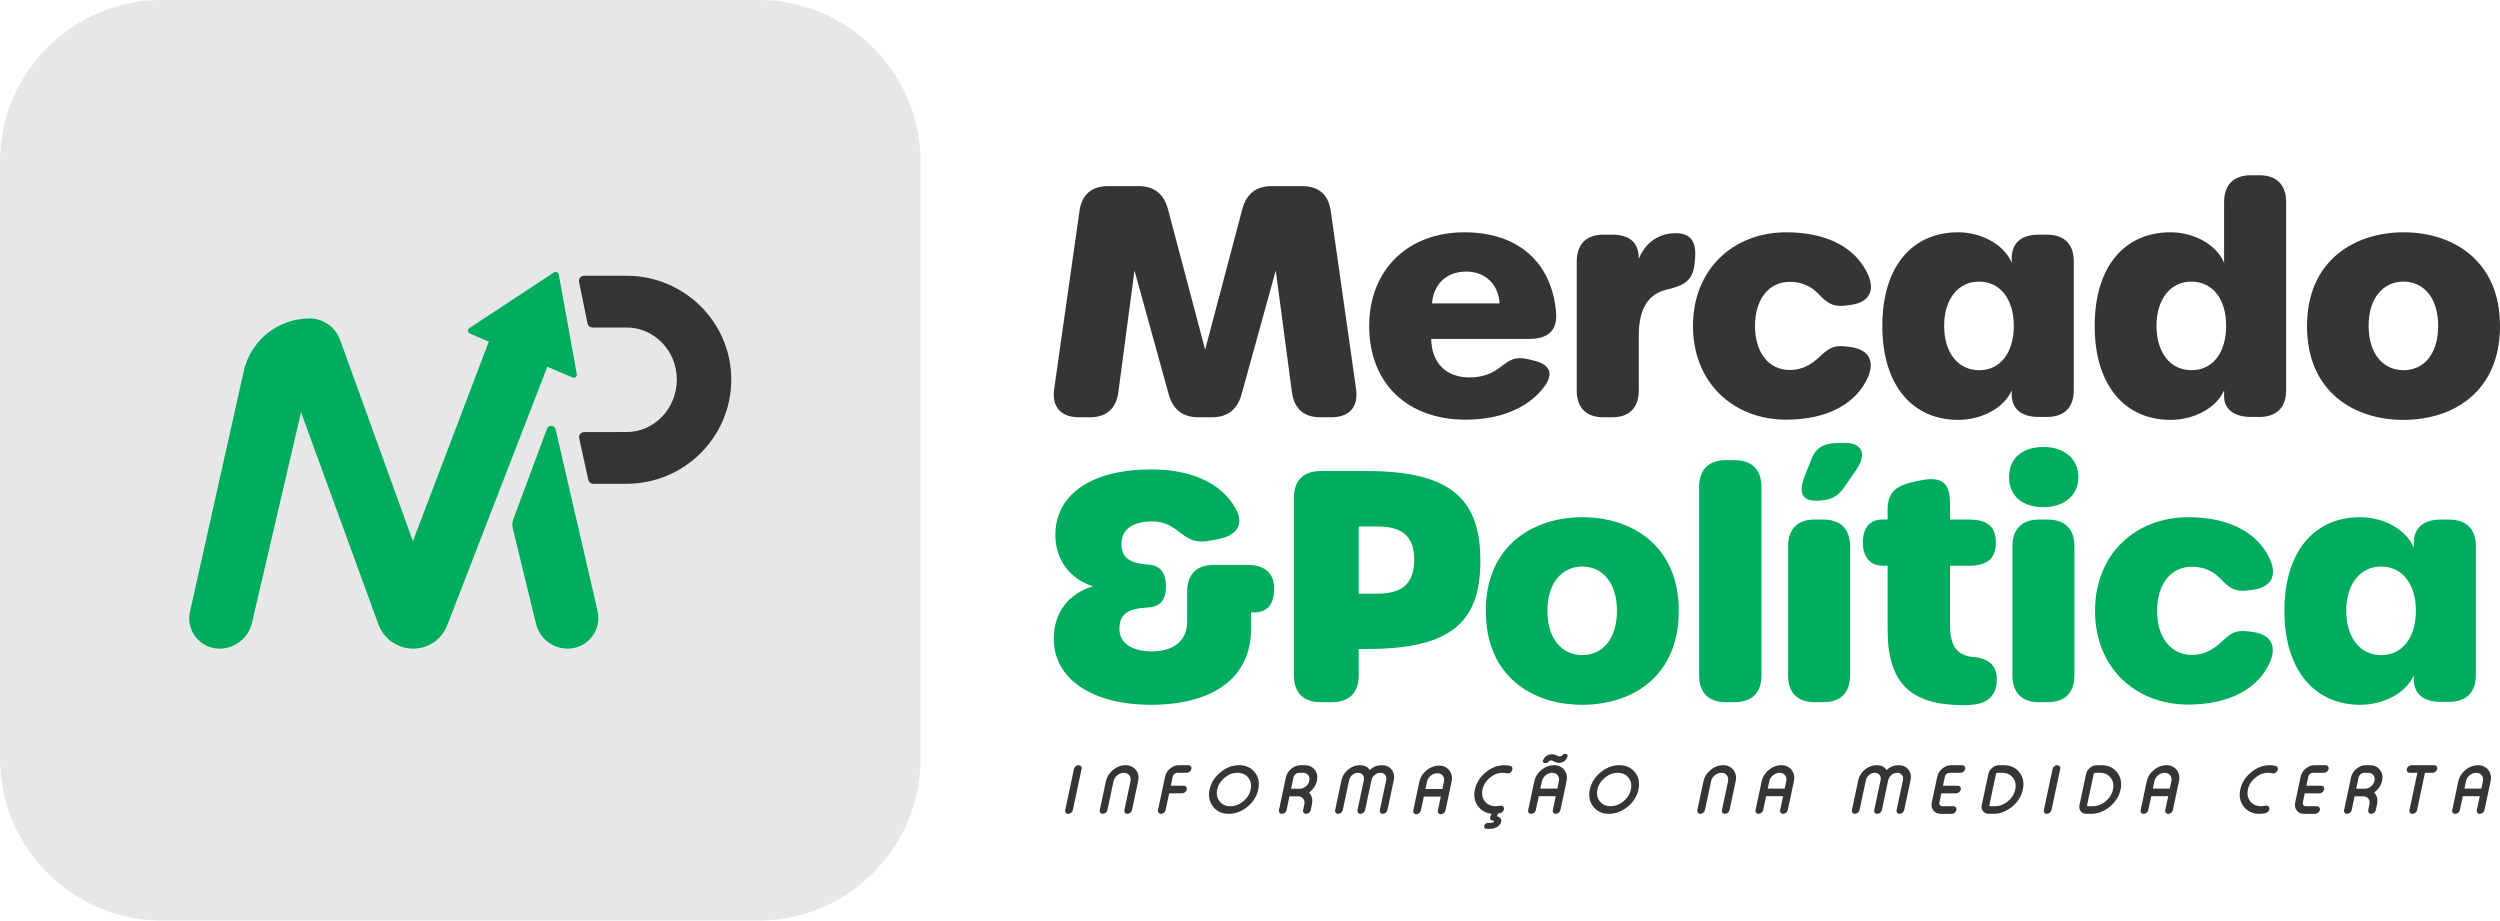 <?xml version="1.0" encoding="UTF-8"?>
<!DOCTYPE svg PUBLIC "-//W3C//DTD SVG 1.1//EN" "http://www.w3.org/Graphics/SVG/1.1/DTD/svg11.dtd">
<!-- Creator: CorelDRAW 2020 (64 Bit) -->
<svg xmlns="http://www.w3.org/2000/svg" xml:space="preserve" width="225.5mm" height="83.031mm" version="1.1" style="shape-rendering:geometricPrecision; text-rendering:geometricPrecision; image-rendering:optimizeQuality; fill-rule:evenodd; clip-rule:evenodd"
viewBox="0 0 22538.73 8298.93"
 xmlns:xlink="http://www.w3.org/1999/xlink"
 xmlns:xodm="http://www.corel.com/coreldraw/odm/2003">
 <defs>
  <style type="text/css">
   <![CDATA[
    .fil3 {fill:#E6E7E8;fill-rule:nonzero}
    .fil0 {fill:#373435;fill-rule:nonzero}
    .fil4 {fill:#363337;fill-rule:nonzero}
    .fil1 {fill:#00AC5D;fill-rule:nonzero}
    .fil2 {fill:#00AC5D;fill-rule:nonzero}
   ]]>
  </style>
 </defs>
 <g id="Camada_x0020_1">
  <g id="_1612852644688">
   <path class="fil0" d="M9504.27 3504.13l228 -1602.54c21.08,-147.88 109.03,-223.76 258.59,-223.76l271.19 0c144.71,0 231.44,70.34 268.44,210.43l334.36 1263.86 334.34 -1263.86c37.02,-140.09 123.76,-210.43 268.47,-210.43l271.22 0c149.58,0 237.33,75.88 258.42,223.9l228.14 1602.4c23.45,165.51 -60.09,257.89 -225.11,257.89l-97.52 0c-149.44,0 -236.03,-78.91 -255.78,-227.99l-145.41 -1095.15 -307.83 1114.64c-38.22,138.26 -125.35,208.5 -269.88,208.5l-118.12 0c-144.67,0 -231.65,-70.23 -269.87,-208.5l-307.86 -1114.64 -145.38 1095.15c-19.75,149.08 -106.31,227.99 -255.92,227.99l-97.39 0c-165.02,0 -248.69,-92.38 -225.1,-257.89z"/>
   <path class="fil0" d="M13217.12 2448.5c-167.77,0 -291.53,104.52 -307.19,286.78l609.89 0c-11.17,-175.03 -130.46,-286.78 -302.71,-286.78zm-3.28 1335.13c-526.26,0 -869.94,-327.61 -869.94,-844.87 0,-506.73 349.51,-844.52 857.57,-844.52 479.82,0 786.76,265.55 827.1,718.78 14.34,162.23 -67.88,242.76 -242.91,242.76l-882.42 0c3.66,216.78 133.21,346.86 346.04,346.86 117.28,0 200.99,-34.27 282.01,-96.47 82.27,-62.98 129.17,-95.27 248.98,-66.96l44.78 10.68c164.11,38.89 186.5,131.41 76.87,262.51 -138.26,165.27 -375.1,271.22 -687.97,271.22l-0.1 0z"/>
   <path class="fil0" d="M15280.67 2345.45l-4.38 40.87c-15.93,147.32 -102.22,189.63 -245.76,223.37 -164.49,38.22 -256.06,162.09 -256.06,416.71l0 493c0,157.22 -85.4,242.63 -242.63,242.63l-74.08 0c-157.22,0 -242.62,-85.41 -242.62,-242.63l0 -1161.29c0,-157.37 85.4,-242.77 242.62,-242.77l74.08 0c157.23,0 242.63,68.02 242.63,217.06 44.68,-110.57 148.27,-230.1 330.77,-230.1 138.11,0 192.66,73.54 175.42,243.15z"/>
   <path class="fil0" d="M15263 2938.76c0,-509.89 361.35,-844.52 842.4,-844.52 370.97,0 628.34,142.74 735.35,380.74 63.83,142.06 12.9,248.84 -147.21,272.42l-37.27 5.39c-129.83,19.11 -180.96,-18.44 -258.99,-100.03 -66.01,-71.01 -152.46,-111.88 -261.84,-111.88 -188.72,0 -313.14,157.09 -313.14,397.88 0,239.84 124.43,396.92 313.14,396.92 107.65,0 190.15,-45.73 260.01,-111.06 85.54,-78.7 128.39,-118.62 258.14,-100.04l33.53 4.73c163.92,23.49 214.41,128.77 154.29,268.48 -103.17,239.98 -366.78,385.85 -736.02,385.85 -478.26,0 -842.4,-332.36 -842.4,-844.87z"/>
   <path class="fil0" d="M18155.33 2936.78c0,-243.26 -125.21,-397.88 -313.88,-397.88 -185.72,0 -313.96,155.64 -313.96,397.88 0,245.13 126.27,400.76 315.76,400.76 187.83,0 312.08,-154.57 312.08,-400.76zm-1185.27 1.97c0,-537.54 270.4,-844.52 683.16,-844.52 199.79,0 408.43,100.46 483.67,274.54l-0.67 -31.77c-2.89,-149.72 89.91,-221.4 243.26,-221.4l74.08 0c157.22,0 242.63,85.12 242.63,242.49l0 1158.4c0,157.22 -85.41,242.62 -242.63,242.62l-74.08 0c-151.4,0 -246.15,-69.04 -243.26,-212.93l0.67 -26.76c-74.47,168.3 -283.88,266.07 -482.89,266.07 -410.74,0 -683.94,-310.35 -683.94,-846.74z"/>
   <path class="fil0" d="M20069.81 2936.78c0,-243.41 -124.26,-397.88 -313.88,-397.88 -185.72,0 -313.96,155.5 -313.96,397.88 0,245.13 126.27,400.62 315.75,400.62 188.76,0 312.09,-154.43 312.09,-400.62zm-1185.27 1.97c0,-537.54 270.4,-844.52 683.16,-844.52 199.79,0 409.2,100.32 483.67,274.4l0 -546.01c0,-157.33 85.3,-242.73 242.59,-242.73l74.08 0c157.22,0 242.62,85.4 242.62,242.73l0 1693.86c0,157.22 -85.4,242.62 -242.62,242.62l-74.08 0c-151.4,0 -242.59,-69.57 -242.59,-185.43l0 -54.26c-74.47,168.3 -283.88,266.07 -482.89,266.07 -410.74,0 -683.94,-310.35 -683.94,-846.74z"/>
   <path class="fil0" d="M21981.26 2936.78c0,-253.31 -132.19,-397.88 -312.86,-397.88 -178.84,0 -314.17,143.79 -314.17,397.88 0,258.95 135.33,400.62 314.94,400.62 180.82,0 312.09,-142.59 312.09,-400.62zm-1182.38 1.97c0,-593.03 431.29,-844.52 871.38,-844.52 440.01,0 868.46,251.48 868.46,844.52 0,598.72 -427.5,846.74 -871.49,846.74 -438.99,0 -868.35,-248.02 -868.35,-846.74z"/>
   <path class="fil1" d="M10375.97 6354.07c-522.31,0 -875.62,-228.14 -875.62,-595.54 0,-231.16 129.03,-406.98 353.45,-472.31 -211.73,-68.3 -339.1,-242.24 -339.1,-462.44 0,-371.53 331.73,-591.87 864.83,-591.87 360.82,0 632.03,123.45 760.28,352.39 82.23,146.68 4.48,246.57 -156.41,276.12l-82.79 14.98c-140.48,25.85 -199.79,-27.4 -283.07,-90.12 -60.76,-46.65 -131.27,-84.63 -228.28,-84.63 -176.48,0 -279.26,73.02 -279.26,203.91 -0.25,121.51 77.5,174.75 232.89,184.49l15.12 1.16c83.57,7.13 153.13,53.14 153.13,193.75 0,155.89 -76.3,184.52 -153.13,192.52l-24.37 1.45c-166.99,10.04 -241.56,60.36 -241.56,191.91 0,130.71 114.38,202.54 293.75,202.54 195.69,0 316.7,-95.27 316.7,-269.11l0 -268.09c0,-157.29 85.4,-242.73 242.63,-242.73l299.25 0c157.22,0 242.63,74.61 242.63,213.25 0,138.61 -57.3,216.11 -185.02,216.11l-23.59 0 0 152.63c0,436.59 -344.24,679.61 -902.38,679.61l-0.1 0z"/>
   <path class="fil1" d="M12749.83 5045.82c0,-187.66 -85.12,-299.43 -327.47,-299.43l-172.66 0 0 605.81 172.66 0c242.35,0 327.47,-115.83 327.47,-306.38zm-1084.89 1042.19l0 -1598.87c0,-157.33 85.4,-242.74 242.77,-242.74l412.36 0c775.05,0 1026.11,266.08 1026.11,809.15 0,542.97 -251.05,795.32 -1019.23,795.32l-77.25 0 0 237.13c0,157.22 -85.37,242.62 -242.6,242.62l-99.39 0c-157.37,0 -242.77,-85.4 -242.77,-242.62z"/>
   <path class="fil1" d="M14577.6 5505.34c0,-253.3 -132.19,-397.84 -313,-397.84 -178.7,0 -314.03,143.76 -314.03,397.84 0,258.99 135.33,400.63 314.94,400.63 180.82,0 312.09,-142.6 312.09,-400.63zm-1182.38 2.01c0,-593.07 431.29,-844.52 871.38,-844.52 440.01,0 868.46,251.44 868.46,844.52 0,598.68 -427.5,846.71 -871.49,846.71 -438.99,0 -868.35,-248.03 -868.35,-846.71z"/>
   <path class="fil1" d="M15318.23 6088l0 -1696.76c0,-157.36 85.41,-242.76 242.63,-242.76l76.97 0c157.19,0 242.63,85.4 242.63,242.76l0 1696.76c0,157.22 -85.44,242.62 -242.63,242.62l-76.97 0c-157.22,0 -242.63,-85.4 -242.63,-242.62z"/>
   <path class="fil1" d="M16272.25 4287.25l61.67 -154.47c45.35,-112.94 130.07,-139.67 257.4,-139.67l49.93 0c133.1,0 196.36,91.18 97.53,236.42l-102.26 150.1c-71.57,105.04 -136.42,134.3 -266.74,134.3 -118.48,0 -161.21,-67.63 -97.53,-226.69zm-151.97 1800.74l0 -1161.3c0,-157.36 84.91,-242.77 241.32,-242.77l76.45 0c156.44,0 241.32,85.41 241.32,242.77l0 1161.3c0,157.22 -84.88,242.62 -241.32,242.62l-76.45 0c-156.41,0 -241.32,-85.4 -241.32,-242.62z"/>
   <path class="fil1" d="M17708.86 6357.62c-472.55,0 -691.1,-183.57 -691.1,-683.31l0 -573.93 -44.25 0c-115.61,0 -178.87,-81.45 -178.87,-209.69 0,-133.88 64.45,-206.77 175.84,-206.77l47.28 0 0 -89.5c0,-145.62 64.07,-213.99 234.2,-250.13l61.14 -13.04c196.4,-41.75 266.89,26.76 266.89,203.24l0 149.44 170.76 0c177,0 242.63,72.88 242.63,206.77 0,135.89 -65.63,209.69 -242.63,209.69l-170.76 0 0 532.53c0,200.07 69.08,281.38 224.57,291.81 119.01,12.48 194.88,70.09 197.53,190.93 2.79,129.45 -58.25,221.15 -211.73,237.09 -28.78,3.03 -55.68,4.87 -81.63,4.87l0.14 0z"/>
   <path class="fil2" d="M18112.66 4300.84c0,-178.45 129.97,-271.36 312.48,-271.36 165.9,0 312.33,92.91 312.33,271.36 0,180.57 -146.44,271.5 -312.33,271.5 -182.51,0 -312.48,-90.93 -312.48,-271.5z"/>
   <path class="fil1" d="M18142.97 6088l0 -1161.33c0,-157.33 84.87,-242.73 241.32,-242.73l76.44 0c156.42,0 241.29,85.4 241.29,242.73l0 1161.33c0,157.22 -84.87,242.62 -241.29,242.62l-76.44 0c-156.45,0 -241.32,-85.4 -241.32,-242.62z"/>
   <path class="fil1" d="M18887.83 5507.34c0,-509.89 361.39,-844.48 842.41,-844.48 370.96,0 628.37,142.7 735.34,380.74 63.83,142.02 12.91,248.76 -147.21,272.38l-37.27 5.39c-129.83,19.11 -180.96,-18.44 -258.95,-99.99 -66.04,-71.05 -152.5,-111.92 -261.88,-111.92 -188.71,0 -313,157.09 -313,397.88 0,239.84 124.3,396.96 313,396.96 107.69,0 190.16,-45.77 260.01,-111.14 85.54,-78.66 128.39,-118.58 258.17,-100l33.5 4.73c163.92,23.45 214.41,128.77 154.29,268.47 -103.17,239.99 -366.78,385.86 -736.01,385.86 -478.27,0 -842.41,-332.36 -842.41,-844.87z"/>
   <path class="fil1" d="M21780.31 5505.34c0,-243.26 -125.21,-397.84 -313.88,-397.84 -185.72,0 -313.96,155.64 -313.96,397.84 0,245.13 126.27,400.77 315.75,400.77 187.84,0 312.09,-154.58 312.09,-400.77zm-1185.27 2.01c0,-537.57 270.4,-844.52 683.16,-844.52 199.79,0 408.42,100.43 483.67,274.54l-0.67 -31.8c-2.9,-149.69 89.91,-221.37 243.26,-221.37l74.08 0c157.22,0 242.62,85.12 242.62,242.49l0 1158.4c0,157.22 -85.4,242.63 -242.62,242.63l-74.08 0c-151.4,0 -246.16,-69.08 -243.26,-212.97l0.67 -26.77c-74.47,168.3 -283.88,266.08 -482.89,266.08 -410.74,0 -683.94,-310.32 -683.94,-846.71z"/>
   <path class="fil3" d="M6838.14 0l-5377.31 0c-806.83,0 -1460.83,654 -1460.83,1460.79l0 5377.35c0,806.79 654,1460.79 1460.83,1460.79l5377.31 0c806.83,0 1460.83,-654 1460.83,-1460.79l0 -5377.35c0,-806.79 -654,-1460.79 -1460.83,-1460.79z"/>
   <g>
    <path class="fil1" d="M4443.1 2985.16l-720.57 1893.98 -656.4 -1814.93c-41.93,-115.92 -151.95,-193.15 -275.16,-193.15 -284.72,0 -531.21,197.55 -593.29,475.32l-484.83 2169.25c-38.07,170.34 91.51,332.09 266.06,332.09 139.67,0 260.92,-96.26 292.6,-232.27l442.47 -1899.06 697.18 1911.02c48.25,132.32 174.05,220.31 314.86,220.31 135.16,0 256.4,-83.09 305.22,-209.11l1027.11 -2651.66 -615.24 -1.8z"/>
    <path class="fil1" d="M5161.96 3403.39l-925.99 -396.54c-20.41,-8.72 -22.92,-36.64 -4.32,-48.86l762.92 -502.2c16.67,-10.96 39.13,-1.35 42.7,18.3l163.05 898.73c3.99,21.84 -17.97,39.29 -38.36,30.56z"/>
    <path class="fil1" d="M5117.51 5847.74l0 0c178.08,0 309.88,-165.69 269.79,-339.2l-378.27 -1638.15c-9.07,-39.21 -63.56,-42.73 -77.61,-5l-304.06 816.79c-9.46,25.53 -11.08,53.27 -4.67,79.72l209.65 861.71c32.03,131.51 149.79,224.13 285.17,224.13z"/>
    <path class="fil4" d="M5649.1 2486.13l-383.4 0c-29.01,0 -50.75,26.58 -44.97,55.04l75.94 374.67c4.37,21.36 23.17,36.77 45.01,36.77l307.42 0.04c249.73,0 452.91,210.43 452.91,469.12 0,260.91 -203.18,473.15 -452.96,473.15l-382.52 0.46c-29.3,0.04 -51.04,27.12 -44.79,55.7l82.03 374.29c4.66,21.08 23.3,36.05 44.84,36.05l300.49 0c520.37,0 943.69,-421.55 943.69,-939.66 0,-515.92 -423.32,-935.64 -943.69,-935.64z"/>
   </g>
   <path class="fil0" d="M9724.37 6898.6c9.17,0 16.43,3.28 21.86,9.81 5.3,6.77 6.85,14.81 4.8,24.16l-78.63 370.58c-2.04,9.52 -7.09,17.48 -15.12,23.83 -8.26,6.78 -16.96,10.15 -26.13,10.15l-0.85 0c-9.17,0 -16.36,-3.38 -21.61,-10.15 -5.47,-6.35 -7.1,-14.31 -5.05,-23.83l78.63 -370.58c2.05,-9.35 7.2,-17.39 15.41,-24.16 8.04,-6.53 16.64,-9.81 25.85,-9.81l0.84 0z"/>
   <path class="fil0" d="M10205.65 7303.13c-2.08,9.56 -7.12,17.48 -15.19,23.87 -8.19,6.74 -16.93,10.11 -26.1,10.11l-0.84 0c-9.14,0 -16.36,-3.38 -21.62,-10.11 -5.43,-6.39 -7.09,-14.31 -5.01,-23.87l54.97 -259.38c4.51,-21.15 0.95,-39.24 -10.65,-54.23 -11.77,-14.91 -28.35,-22.42 -49.68,-22.42 -21.16,0 -40.8,7.51 -58.92,22.42 -18.02,14.99 -29.24,33.08 -33.71,54.23l-55.03 259.38c-2.09,9.56 -7.13,17.48 -15.16,23.87 -8.26,6.74 -16.93,10.11 -26.14,10.11l-0.81 0c-9.2,0 -16.39,-3.38 -21.61,-10.11 -5.43,-6.39 -7.16,-14.31 -5.08,-23.87l55.04 -259.38c8.57,-40.05 30.1,-74.32 64.56,-102.78 34.45,-28.25 71.61,-42.39 111.45,-42.39 40.02,0 71.3,14.14 93.79,42.39 22.39,28.46 29.34,62.73 20.77,102.78l-55.04 259.38z"/>
   <path class="fil0" d="M10555.3 7083.57l117.02 0c9.21,0 16.4,3.29 21.65,9.81 5.4,6.78 7.13,14.84 5.05,24.19l0 0.53c-2.05,9.6 -7.13,17.52 -15.16,23.87 -8.26,6.78 -16.96,10.12 -26.1,10.12l-117.09 0 -31.98 151.05c-2.08,9.52 -7.13,17.49 -15.16,23.84 -8.25,6.77 -16.92,10.11 -26.1,10.11l-0.88 0c-9.17,0 -16.36,-3.35 -21.58,-10.11 -5.43,-6.35 -7.16,-14.32 -5.08,-23.84l64.04 -302.08c6.17,-28.31 21.29,-52.39 45.49,-72.45 24.29,-20.03 50.62,-30 78.84,-30l86.21 0c9.14,0 16.47,3.28 21.9,9.8 5.22,6.78 6.84,14.81 4.8,24.16l0 0.53c-2.09,9.38 -7.17,17.45 -15.2,24.15 -8.25,6.6 -16.96,9.85 -26.09,9.85l-86.18 0c-9.35,0 -17.98,3.28 -25.85,9.84 -8.05,6.56 -13.08,14.59 -15.16,24.15l-17.38 82.51z"/>
   <path class="fil0" d="M11040.77 7011.16c-35.75,29.38 -58.03,64.96 -66.82,106.67 -8.82,41.75 -1.69,77.32 21.33,106.7 23.21,29.2 55.57,43.8 97.14,43.8 41.72,0 80.36,-14.6 115.94,-43.8 35.75,-29.38 58,-64.95 66.78,-106.7 8.82,-41.71 1.73,-77.29 -21.29,-106.67 -23.21,-29.37 -55.68,-44.07 -97.43,-44.07 -41.5,0 -80.07,14.7 -115.65,44.07zm271.75 -48.27c33.88,42.88 44.36,94.53 31.45,154.93 -12.94,60.47 -45.35,112.12 -97.14,155 -52.22,42.84 -108.57,64.28 -169.01,64.28 -60.44,0 -107.55,-21.44 -141.22,-64.28 -33.84,-42.88 -44.36,-94.53 -31.45,-155 12.94,-60.4 45.28,-112.05 97.14,-154.93 52.04,-42.88 108.26,-64.28 168.73,-64.28 60.47,0 107.62,21.4 141.5,64.28z"/>
   <path class="fil0" d="M11717.19 7110.85c19.81,0 38.25,-6.95 55.25,-20.8 17.06,-14.03 27.75,-30.99 32.05,-50.81 4.12,-20.02 0.63,-37.05 -10.4,-51.05 -11.07,-13.89 -26.49,-20.8 -46.37,-20.8l-32.26 0c-14,0 -25.81,3.84 -35.36,11.49 -7.52,6.17 -12.91,13.5 -16.29,21.9 -0.92,2.08 -1.84,5.32 -2.79,9.84l-21.33 100.24 77.5 0zm42.06 140.3c4.31,-19.78 0.96,-36.7 -10.11,-50.77 -10.08,-12.9 -23.84,-19.81 -41.26,-20.8l-82.75 0 -26.17 123.55c-2.05,9.39 -7.02,17.28 -14.84,23.88 -8.29,6.73 -17.07,10.11 -26.41,10.11l-0.57 0c-9.56,0 -16.75,-3.39 -21.58,-10.11 -5.47,-6.39 -7.16,-14.32 -5.11,-23.88l62.62 -295.05c6.35,-30.14 22.57,-55.85 48.56,-77.19 26.06,-21.54 54.12,-32.29 84.24,-32.29l36.49 0c38.75,0 68.87,13.75 90.4,41.26 21.69,27.54 28.42,60.68 20.2,99.39 -8.22,38.58 -29.09,71.61 -62.58,99.08l-7.87 6.78 5.33 7.02c21.54,27.29 28.14,60.36 19.92,99.04l-10.96 51.97c-2.01,9.56 -7.09,17.49 -15.13,23.88 -8.25,6.73 -16.96,10.11 -26.13,10.11l-0.53 0c-9.17,0 -16.39,-3.39 -21.65,-10.11 -5.43,-6.39 -7.09,-14.32 -5.01,-23.88l10.89 -51.97z"/>
   <path class="fil0" d="M12105.81 7303.13c-2.08,9.56 -7.13,17.48 -15.16,23.87 -8.26,6.74 -16.93,10.11 -26.1,10.11l-0.84 0c-9.18,0 -16.4,-3.38 -21.62,-10.11 -5.43,-6.39 -7.16,-14.31 -5.08,-23.87l57.3 -269.5c7.83,-37.24 27.79,-69.08 59.8,-95.45 31.98,-26.41 66.61,-39.6 103.84,-39.6 44.54,0 74.96,14.77 91.25,44.36 28.85,-29.59 65.52,-44.36 110.04,-44.36 37.24,0 66.22,13.19 87.03,39.6 20.77,26.38 27.22,58.21 19.39,95.45l-57.26 269.5c-2.08,9.38 -7.02,17.27 -14.91,23.87 -8.22,6.74 -17,10.11 -26.42,10.11l-0.56 0c-9.53,0 -16.71,-3.38 -21.58,-10.11 -5.43,-6.39 -7.09,-14.31 -5.05,-23.87l57.27 -269.5c3.91,-18.55 0.74,-34.27 -9.56,-47.18 -10.12,-12.94 -24.41,-19.36 -42.95,-19.36 -18.34,0 -35.37,6.42 -51.09,19.36 -15.51,12.9 -25.28,28.63 -29.2,47.18l-57.26 269.5c-2.08,9.56 -7.13,17.48 -15.16,23.87 -7.83,6.74 -16.54,10.11 -26.1,10.11l-0.6 0c-9.34,0 -16.64,-3.38 -21.89,-10.11 -5.4,-6.39 -7.13,-14.31 -5.05,-23.87l57.3 -269.5c3.91,-18.55 0.74,-34.27 -9.56,-47.18 -10.12,-12.94 -24.33,-19.36 -42.7,-19.36 -18.3,0 -35.37,6.42 -51.09,19.36 -15.51,12.9 -25.29,28.63 -29.2,47.18l-57.26 269.5z"/>
   <path class="fil0" d="M13450.48 7327.27l57.83 0 -12.94 32.01c12.38,1.27 22.46,6.91 30.36,16.85 8,9.53 10.71,20.49 8.11,32.83 -3.74,17.41 -15.05,32.47 -33.95,45.2 -17.98,12.16 -42.03,18.23 -72.18,18.23l-26.62 0c-7.51,0 -13.22,-2.79 -17.17,-8.43 -3.53,-4.69 -4.59,-10.36 -3.07,-17.07l0.56 -2.29 0.57 -2.26c2.05,-6.56 6.07,-12.05 12.05,-16.53 5.65,-4.52 11.85,-6.74 18.83,-6.74 5.82,0.14 10.65,0.25 14.6,0.25 16.64,0 28.35,-2.05 35.08,-6.18 3.7,-2.22 5.89,-4.58 6.42,-7.02 0.21,-1.48 0,-2.78 -0.53,-3.91 -1.09,-1.48 -3.56,-2.9 -7.3,-4.2 -2.26,-0.78 -5.43,-1.31 -9.56,-1.73 -7.48,-0.88 -12.59,-4.27 -15.41,-10.08 -2.61,-4.69 -3.39,-9.81 -2.29,-15.44 0.42,-1.31 0.88,-2.72 1.41,-4.23l15.19 -39.28zm165.34 -421.96c16.29,4.48 22.53,15.44 18.83,32.89l-0.32 0.78c-2.22,11.06 -8.57,20.1 -19.07,27.01 -6.92,4.69 -13.96,6.99 -21.05,6.99 -3,0 -6.04,-0.36 -9,-1.1 -12.02,-3.17 -24.3,-4.8 -37.06,-4.8 -41.53,0 -80.07,14.7 -115.68,44.08 -35.72,29.38 -57.97,64.95 -66.79,106.7 -8.78,41.72 -1.69,77.29 21.33,106.67 23.21,29.2 55.57,43.79 97.14,43.79 12.69,0 25.64,-1.51 38.75,-4.48 3.36,-0.74 6.53,-1.13 9.53,-1.13 7.09,0 13.18,2.33 18.26,7.02 7.52,6.74 10.12,15.69 7.84,26.95l-0.22 0.56c-3.81,17.59 -14.73,28.64 -32.89,33.14 -18.69,4.48 -37.34,6.74 -55.85,6.74 -60.47,0 -107.55,-21.44 -141.22,-64.28 -33.88,-42.88 -44.36,-94.53 -31.45,-154.97 12.94,-60.43 45.35,-112.09 97.14,-154.96 52.04,-42.88 108.29,-64.29 168.76,-64.29 18.51,0 36.18,2.23 53.03,6.71z"/>
   <path class="fil0" d="M13941.57 6815.52c14.6,-10.51 31.17,-15.73 49.69,-15.73 15.16,0 31.98,4.87 50.56,14.56 5.99,3.25 12.58,4.8 19.88,4.8l2.3 0c7.48,-0.18 13.18,-2.44 17.1,-6.77 8.96,-10.08 16.92,-15.13 23.83,-15.13l11.53 0c6.56,0 11.21,2.33 14.03,7.02 2.65,3.92 3.49,8.22 2.54,12.9 -0.35,1.13 -0.78,2.37 -1.13,3.64 -14.21,37.83 -40.02,56.73 -77.5,56.73 -15.3,0 -31.91,-5.26 -49.69,-15.76 -7.3,-4.27 -15.15,-6.42 -23.59,-6.42 -7.47,0.21 -12.69,2.93 -15.72,8.15 -6.91,9.56 -15.69,14.77 -26.38,15.72l-12.33 0c-6.18,0 -10.93,-2.36 -14.32,-7.05 -2.78,-3.92 -3.67,-8.33 -2.5,-13.19 0.14,-1.13 0.53,-2.22 1.09,-3.35 6.39,-16.85 16.57,-30.21 30.6,-40.12zm98.52 293.92l14.03 -65.69c4.51,-21.16 0.95,-39.25 -10.64,-54.19 -11.78,-14.95 -28.36,-22.47 -49.69,-22.47 -21.16,0 -40.8,7.52 -58.92,22.47 -18.02,14.94 -29.24,33.03 -33.71,54.19l-14.06 65.69 152.99 0zm27.82 193.68c-2.08,9.56 -7.12,17.49 -15.16,23.87 -8.22,6.74 -16.92,10.12 -26.13,10.12l-0.84 0c-9.14,0 -16.33,-3.39 -21.62,-10.12 -5.43,-6.38 -7.09,-14.31 -5.01,-23.87l26.63 -125.21 -152.99 0 -26.66 125.21c-2.09,9.56 -7.13,17.49 -15.16,23.87 -8.26,6.74 -16.93,10.12 -26.1,10.12l-0.85 0c-9.2,0 -16.39,-3.39 -21.61,-10.12 -5.43,-6.38 -7.16,-14.31 -5.08,-23.87l55.04 -259.37c8.57,-40.06 30.1,-74.33 64.56,-102.79 34.45,-28.24 71.61,-42.38 111.45,-42.38 40.02,0 71.3,14.14 93.79,42.38 22.39,28.46 29.34,62.73 20.77,102.79l-55.04 259.37z"/>
   <path class="fil0" d="M14468.66 7011.16c-35.79,29.38 -58.04,64.96 -66.86,106.67 -8.82,41.75 -1.66,77.32 21.37,106.7 23.16,29.2 55.56,43.8 97.1,43.8 41.75,0 80.4,-14.6 115.94,-43.8 35.75,-29.38 58,-64.95 66.82,-106.7 8.82,-41.71 1.69,-77.29 -21.34,-106.67 -23.2,-29.37 -55.67,-44.07 -97.38,-44.07 -41.54,0 -80.11,14.7 -115.65,44.07zm271.71 -48.27c33.88,42.88 44.39,94.53 31.44,154.93 -12.93,60.47 -45.31,112.12 -97.14,155 -52.21,42.84 -108.53,64.28 -168.97,64.28 -60.47,0 -107.55,-21.44 -141.25,-64.28 -33.85,-42.88 -44.32,-94.53 -31.41,-155 12.93,-60.4 45.27,-112.05 97.1,-154.93 52.08,-42.88 108.29,-64.28 168.73,-64.28 60.47,0 107.61,21.4 141.5,64.28z"/>
   <path class="fil0" d="M15592.91 7303.13c-2.08,9.56 -7.13,17.48 -15.2,23.87 -8.22,6.74 -16.92,10.11 -26.06,10.11l-0.85 0c-9.2,0 -16.39,-3.38 -21.65,-10.11 -5.39,-6.39 -7.12,-14.31 -5.04,-23.87l55 -259.38c4.48,-21.15 0.99,-39.24 -10.61,-54.23 -11.8,-14.91 -28.38,-22.42 -49.75,-22.42 -21.12,0 -40.8,7.51 -58.92,22.42 -17.95,14.99 -29.24,33.08 -33.67,54.23l-55.04 259.38c-2.08,9.56 -7.09,17.48 -15.16,23.87 -8.22,6.74 -16.92,10.11 -26.13,10.11l-0.81 0c-9.17,0 -16.36,-3.38 -21.65,-10.11 -5.44,-6.39 -7.09,-14.31 -5.01,-23.87l55 -259.38c8.61,-40.05 30.14,-74.32 64.56,-102.78 34.42,-28.25 71.61,-42.39 111.49,-42.39 40.02,0 71.26,14.14 93.72,42.39 22.46,28.46 29.41,62.73 20.81,102.78l-55.04 259.38z"/>
   <path class="fil0" d="M16089.89 7109.44l14.03 -65.69c4.52,-21.16 0.95,-39.25 -10.64,-54.2 -11.78,-14.94 -28.36,-22.46 -49.69,-22.46 -21.16,0 -40.8,7.52 -58.95,22.46 -17.99,14.95 -29.2,33.04 -33.67,54.2l-14.07 65.69 152.99 0zm27.82 193.68c-2.08,9.56 -7.12,17.49 -15.19,23.87 -8.19,6.74 -16.92,10.12 -26.1,10.12l-0.84 0c-9.14,0 -16.36,-3.39 -21.62,-10.12 -5.43,-6.38 -7.09,-14.31 -5.01,-23.87l26.63 -125.21 -152.99 0 -26.7 125.21c-2.04,9.56 -7.09,17.49 -15.12,23.87 -8.26,6.74 -16.93,10.12 -26.13,10.12l-0.82 0c-9.2,0 -16.39,-3.39 -21.65,-10.12 -5.39,-6.38 -7.12,-14.31 -5.04,-23.87l55.04 -259.37c8.61,-40.06 30.11,-74.33 64.53,-102.79 34.48,-28.25 71.64,-42.35 111.48,-42.35 40.03,0 71.3,14.1 93.76,42.35 22.43,28.46 29.37,62.73 20.8,102.79l-55.04 259.37z"/>
   <path class="fil0" d="M16764.73 7303.13c-2.08,9.56 -7.13,17.48 -15.16,23.87 -8.26,6.74 -16.93,10.11 -26.1,10.11l-0.84 0c-9.18,0 -16.4,-3.38 -21.62,-10.11 -5.43,-6.39 -7.16,-14.31 -5.08,-23.87l57.3 -269.5c7.83,-37.24 27.79,-69.08 59.8,-95.45 31.97,-26.41 66.61,-39.6 103.84,-39.6 44.54,0 74.96,14.77 91.21,44.36 28.89,-29.59 65.56,-44.36 110.08,-44.36 37.23,0 66.22,13.19 87.03,39.6 20.77,26.38 27.22,58.21 19.39,95.45l-57.3 269.5c-2.04,9.38 -6.98,17.27 -14.87,23.87 -8.22,6.74 -17,10.11 -26.42,10.11l-0.56 0c-9.53,0 -16.71,-3.38 -21.58,-10.11 -5.43,-6.39 -7.09,-14.31 -5.05,-23.87l57.27 -269.5c3.91,-18.55 0.74,-34.27 -9.57,-47.18 -10.11,-12.94 -24.4,-19.36 -42.94,-19.36 -18.34,0 -35.37,6.42 -51.09,19.36 -15.51,12.9 -25.29,28.63 -29.2,47.18l-57.26 269.5c-2.08,9.56 -7.13,17.48 -15.16,23.87 -7.83,6.74 -16.57,10.11 -26.1,10.11l-0.6 0c-9.35,0 -16.64,-3.38 -21.89,-10.11 -5.4,-6.39 -7.13,-14.31 -5.05,-23.87l57.3 -269.5c3.91,-18.55 0.74,-34.27 -9.56,-47.18 -10.12,-12.94 -24.33,-19.36 -42.7,-19.36 -18.3,0 -35.37,6.42 -51.09,19.36 -15.51,12.9 -25.29,28.63 -29.2,47.18l-57.26 269.5z"/>
   <path class="fil0" d="M17516.93 7083.57l133.91 0c9.18,0 16.36,3.29 21.62,9.81 5.4,6.78 7.09,14.84 5.04,24.19l0 0.53c-2.08,9.39 -7.09,17.42 -15.16,24.16 -8.22,6.59 -16.92,9.84 -26.09,9.84l-133.92 0 -17.38 82.54c-2.08,9.35 -0.49,17.28 4.8,23.88 5.01,6.52 12.19,9.81 21.58,9.81l100.24 0c9.14,0 16.29,3.38 21.58,10.07 5.44,6.78 7.09,14.78 5.05,24.2l0 0.56c-2.05,9.52 -7.09,17.49 -15.13,23.84 -8.25,6.77 -16.95,10.11 -26.13,10.11l-100.21 0c-28.28,0 -50.27,-10.04 -65.97,-30.03 -15.94,-20 -20.8,-44.19 -14.6,-72.43l49.41 -233.56c6.17,-28.31 21.33,-52.39 45.49,-72.45 24.29,-20.03 50.63,-30 78.87,-30l100.25 0c9.13,0 16.32,3.35 21.58,10.08 5.47,6.38 7.12,14.31 5.04,23.87l0 0.53c-2.04,9.38 -7.09,17.45 -15.12,24.15 -8.26,6.74 -16.93,10.12 -26.13,10.12l-100.21 0c-9.35,0 -18.05,3.32 -26.1,9.81 -7.9,6.56 -12.79,14.56 -14.87,23.9l-17.42 82.51z"/>
   <path class="fil0" d="M17935.33 7257.95c-0.6,2.97 -0.21,5.47 1.09,7.55 1.7,1.91 4.06,2.83 7.06,2.83l42.38 0c41.72,0 80.36,-14.6 115.97,-43.8 35.68,-29.38 57.97,-64.95 66.79,-106.7 8.78,-41.71 1.69,-77.29 -21.33,-106.67 -23.21,-29.37 -55.68,-44.07 -97.39,-44.07l-42.42 0c-2.96,0 -5.68,1.02 -8.15,3.07 -2.43,2.04 -3.92,4.62 -4.52,7.62l-59.48 280.17zm129.13 -359.33c60.47,0 107.51,21.4 141.22,64.28 33.88,42.88 44.36,94.53 31.44,154.93 -12.93,60.47 -45.31,112.12 -97.14,155 -52.04,42.84 -108.28,64.28 -168.69,64.28l-42.45 0c-21.69,0 -38.61,-7.79 -50.81,-23.31 -12.37,-15.51 -16.18,-34.2 -11.49,-55.85l59.49 -280.17c4.69,-21.94 16.5,-40.66 35.4,-56.17 18.72,-15.34 38.96,-22.99 60.64,-22.99l42.39 0z"/>
   <path class="fil0" d="M18547.15 6898.6c9.2,0 16.46,3.28 21.89,9.81 5.26,6.77 6.85,14.81 4.8,24.16l-78.63 370.58c-2.04,9.52 -7.09,17.48 -15.16,23.83 -8.22,6.78 -16.96,10.15 -26.09,10.15l-0.85 0c-9.17,0 -16.39,-3.38 -21.61,-10.15 -5.47,-6.35 -7.1,-14.31 -5.05,-23.83l78.63 -370.58c2.01,-9.35 7.2,-17.39 15.41,-24.16 8.04,-6.53 16.64,-9.81 25.85,-9.81l0.81 0z"/>
   <path class="fil0" d="M18816.22 7257.95c-0.57,2.97 -0.21,5.47 1.13,7.55 1.66,1.91 4.02,2.83 6.98,2.83l42.46 0c41.67,0 80.35,-14.6 115.89,-43.8 35.76,-29.38 58.04,-64.95 66.83,-106.7 8.78,-41.71 1.69,-77.29 -21.34,-106.67 -23.16,-29.37 -55.67,-44.07 -97.42,-44.07l-42.38 0c-3,0 -5.72,1.02 -8.15,3.07 -2.44,2.04 -3.95,4.62 -4.52,7.62l-59.48 280.17zm129.13 -359.33c60.43,0 107.54,21.4 141.21,64.28 33.88,42.88 44.4,94.53 31.49,154.93 -12.98,60.47 -45.35,112.12 -97.18,155 -52.04,42.84 -108.29,64.28 -168.72,64.28l-42.39 0c-21.72,0 -38.64,-7.79 -50.8,-23.31 -12.38,-15.51 -16.19,-34.2 -11.49,-55.85l59.48 -280.17c4.69,-21.94 16.46,-40.66 35.36,-56.17 18.73,-15.34 38.93,-22.99 60.65,-22.99l42.39 0z"/>
   <path class="fil0" d="M19561.68 7109.44l14.03 -65.69c4.48,-21.16 0.95,-39.25 -10.65,-54.2 -11.8,-14.94 -28.35,-22.46 -49.68,-22.46 -21.19,0 -40.83,7.52 -58.96,22.46 -17.98,14.95 -29.2,33.04 -33.67,54.2l-14.06 65.69 152.99 0zm27.82 193.68c-2.08,9.56 -7.16,17.49 -15.19,23.87 -8.22,6.74 -16.93,10.12 -26.1,10.12l-0.85 0c-9.17,0 -16.35,-3.39 -21.61,-10.12 -5.43,-6.38 -7.13,-14.31 -5.05,-23.87l26.66 -125.21 -152.99 0 -26.69 125.21c-2.08,9.56 -7.09,17.49 -15.16,23.87 -8.22,6.74 -16.92,10.12 -26.1,10.12l-0.84 0c-9.18,0 -16.4,-3.39 -21.62,-10.12 -5.43,-6.38 -7.12,-14.31 -5.04,-23.87l55 -259.37c8.64,-40.06 30.14,-74.33 64.56,-102.79 34.45,-28.25 71.61,-42.35 111.46,-42.35 40.02,0 71.29,14.1 93.79,42.35 22.42,28.46 29.37,62.73 20.76,102.79l-55 259.37z"/>
   <path class="fil0" d="M20516.11 6905.31c16.28,4.48 22.56,15.41 18.79,32.9l-0.28 0.77c-2.23,11.07 -8.61,20.07 -19.11,27.02 -6.88,4.69 -13.89,6.98 -21.02,6.98 -3,0 -6,-0.35 -8.96,-1.09 -12.02,-3.18 -24.37,-4.8 -37.09,-4.8 -41.54,0 -80.08,14.7 -115.65,44.08 -35.75,29.37 -58.04,64.95 -66.82,106.66 -8.82,41.75 -1.7,77.33 21.33,106.7 23.2,29.2 55.57,43.8 97.14,43.8 12.72,0 25.64,-1.52 38.75,-4.48 3.35,-0.78 6.53,-1.13 9.56,-1.13 7.09,0 13.18,2.33 18.23,7.02 7.48,6.7 10.08,15.69 7.87,26.94l-0.29 0.57c-3.74,17.59 -14.7,28.63 -32.82,33.14 -18.72,4.48 -37.38,6.74 -55.85,6.74 -60.47,0 -107.55,-21.44 -141.22,-64.29 -33.88,-42.87 -44.39,-94.52 -31.48,-155 12.9,-60.43 45.31,-112.05 97.14,-154.93 52.04,-42.87 108.25,-64.28 168.72,-64.28 18.55,0 36.18,2.22 53.07,6.7z"/>
   <path class="fil0" d="M20793.02 7083.57l133.92 0c9.17,0 16.35,3.29 21.58,9.81 5.43,6.78 7.12,14.84 5.11,24.19l0 0.53c-2.08,9.39 -7.16,17.42 -15.19,24.16 -8.22,6.59 -16.93,9.84 -26.1,9.84l-133.91 0 -17.42 82.54c-2.08,9.35 -0.46,17.28 4.8,23.88 5.04,6.52 12.23,9.81 21.61,9.81l100.21 0c9.17,0 16.36,3.38 21.62,10.07 5.43,6.78 7.12,14.78 5.04,24.2l0 0.56c-2.05,9.52 -7.13,17.49 -15.16,23.84 -8.25,6.77 -16.92,10.11 -26.06,10.11l-100.24 0c-28.29,0 -50.24,-10.04 -65.98,-30.03 -15.93,-20 -20.77,-44.19 -14.59,-72.43l49.4 -233.56c6.17,-28.31 21.3,-52.39 45.45,-72.45 24.37,-20.03 50.67,-30 78.92,-30l100.2 0c9.21,0 16.4,3.35 21.62,10.08 5.43,6.38 7.16,14.31 5.08,23.87l0 0.53c-2.08,9.38 -7.13,17.45 -15.19,24.15 -8.22,6.74 -16.93,10.12 -26.07,10.12l-100.24 0c-9.38,0 -18.05,3.32 -26.13,9.81 -7.87,6.56 -12.8,14.56 -14.88,23.9l-17.38 82.51z"/>
   <path class="fil0" d="M21319.79 7110.85c19.82,0 38.29,-6.95 55.25,-20.8 17.07,-14.03 27.76,-30.99 32.05,-50.81 4.13,-20.02 0.64,-37.05 -10.36,-51.05 -11.07,-13.89 -26.48,-20.8 -46.37,-20.8l-32.26 0c-14.03,0 -25.81,3.84 -35.36,11.49 -7.52,6.17 -12.91,13.5 -16.29,21.9 -0.96,2.08 -1.84,5.32 -2.82,9.84l-21.34 100.24 77.5 0zm42.1 140.3c4.31,-19.78 0.96,-36.7 -10.11,-50.77 -10.08,-12.9 -23.87,-19.81 -41.26,-20.8l-82.79 0 -26.13 123.55c-2.04,9.39 -7.02,17.28 -14.84,23.88 -8.29,6.73 -17.06,10.11 -26.41,10.11l-0.6 0c-9.56,0 -16.75,-3.39 -21.58,-10.11 -5.47,-6.39 -7.16,-14.32 -5.08,-23.88l62.58 -295.05c6.39,-30.14 22.57,-55.85 48.6,-77.19 26.02,-21.54 54.12,-32.29 84.2,-32.29l36.49 0c38.75,0 68.91,13.75 90.44,41.26 21.69,27.54 28.42,60.68 20.17,99.39 -8.22,38.58 -29.09,71.61 -62.55,99.08l-7.91 6.78 5.33 7.02c21.55,27.29 28.18,60.36 19.96,99.04l-10.96 51.97c-2.05,9.56 -7.13,17.49 -15.16,23.88 -8.22,6.73 -16.96,10.11 -26.1,10.11l-0.53 0c-9.2,0 -16.39,-3.39 -21.65,-10.11 -5.43,-6.39 -7.12,-14.32 -5.04,-23.88l10.92 -51.97z"/>
   <path class="fil0" d="M21972.03 6933.11c-2.08,9.38 -7.09,17.41 -15.16,24.15 -8.04,6.56 -16.75,9.84 -26.09,9.84l-68.52 0 -71.33 336.03c-2.01,9.39 -6.98,17.28 -14.87,23.88 -8.19,6.73 -17,10.11 -26.38,10.11l-0.53 0c-9.38,0 -16.68,-3.39 -21.9,-10.11 -5.29,-6.6 -6.84,-14.49 -4.76,-23.88l71.26 -336.03 -68.52 0c-9.14,0 -16.32,-3.28 -21.58,-9.84 -5.47,-6.74 -7.09,-14.77 -5.04,-24.15l0 -0.57c2.04,-9.31 7.16,-17.38 15.44,-24.12 8.01,-6.56 16.6,-9.84 25.81,-9.84l205.5 0c9.38,0 16.64,3.28 21.86,9.84 5.26,6.74 6.88,14.81 4.8,24.12l0 0.57z"/>
   <path class="fil0" d="M22370.77 7109.44l14.03 -65.69c4.48,-21.16 0.96,-39.25 -10.64,-54.2 -11.77,-14.94 -28.39,-22.46 -49.69,-22.46 -21.15,0 -40.83,7.52 -58.95,22.46 -17.98,14.95 -29.2,33.04 -33.67,54.2l-14.07 65.69 152.99 0zm27.79 193.68c-2.08,9.56 -7.09,17.49 -15.16,23.87 -8.22,6.74 -16.92,10.12 -26.09,10.12l-0.81 0c-9.21,0 -16.4,-3.39 -21.65,-10.12 -5.4,-6.38 -7.13,-14.31 -5.05,-23.87l26.7 -125.21 -153.03 0 -26.66 125.21c-2.08,9.56 -7.13,17.49 -15.19,23.87 -8.22,6.74 -16.93,10.12 -26.1,10.12l-0.81 0c-9.17,0 -16.4,-3.39 -21.65,-10.12 -5.43,-6.38 -7.13,-14.31 -5.05,-23.87l55.01 -259.37c8.64,-40.06 30.17,-74.33 64.6,-102.79 34.41,-28.25 71.57,-42.35 111.45,-42.35 40.02,0 71.29,14.1 93.75,42.35 22.46,28.46 29.41,62.73 20.77,102.79l-55.04 259.37z"/>
   <path class="fil0" d="M13003.94 7113.2l14.03 -65.69c4.52,-21.16 0.95,-39.25 -10.64,-54.2 -11.78,-14.94 -28.36,-22.46 -49.69,-22.46 -21.16,0 -40.8,7.52 -58.95,22.46 -17.99,14.95 -29.2,33.04 -33.67,54.2l-14.07 65.69 152.99 0zm27.82 193.68c-2.08,9.56 -7.12,17.49 -15.19,23.87 -8.19,6.74 -16.92,10.12 -26.1,10.12l-0.84 0c-9.14,0 -16.36,-3.39 -21.62,-10.12 -5.43,-6.38 -7.09,-14.31 -5.01,-23.87l26.63 -125.21 -152.99 0 -26.7 125.21c-2.04,9.56 -7.09,17.49 -15.12,23.87 -8.26,6.74 -16.93,10.12 -26.13,10.12l-0.82 0c-9.2,0 -16.39,-3.39 -21.65,-10.12 -5.39,-6.38 -7.12,-14.31 -5.04,-23.87l55.04 -259.37c8.61,-40.06 30.11,-74.33 64.53,-102.79 34.48,-28.25 71.64,-42.35 111.48,-42.35 40.03,0 71.3,14.1 93.76,42.35 22.43,28.46 29.37,62.73 20.8,102.79l-55.04 259.37z"/>
  </g>
 </g>
</svg>
